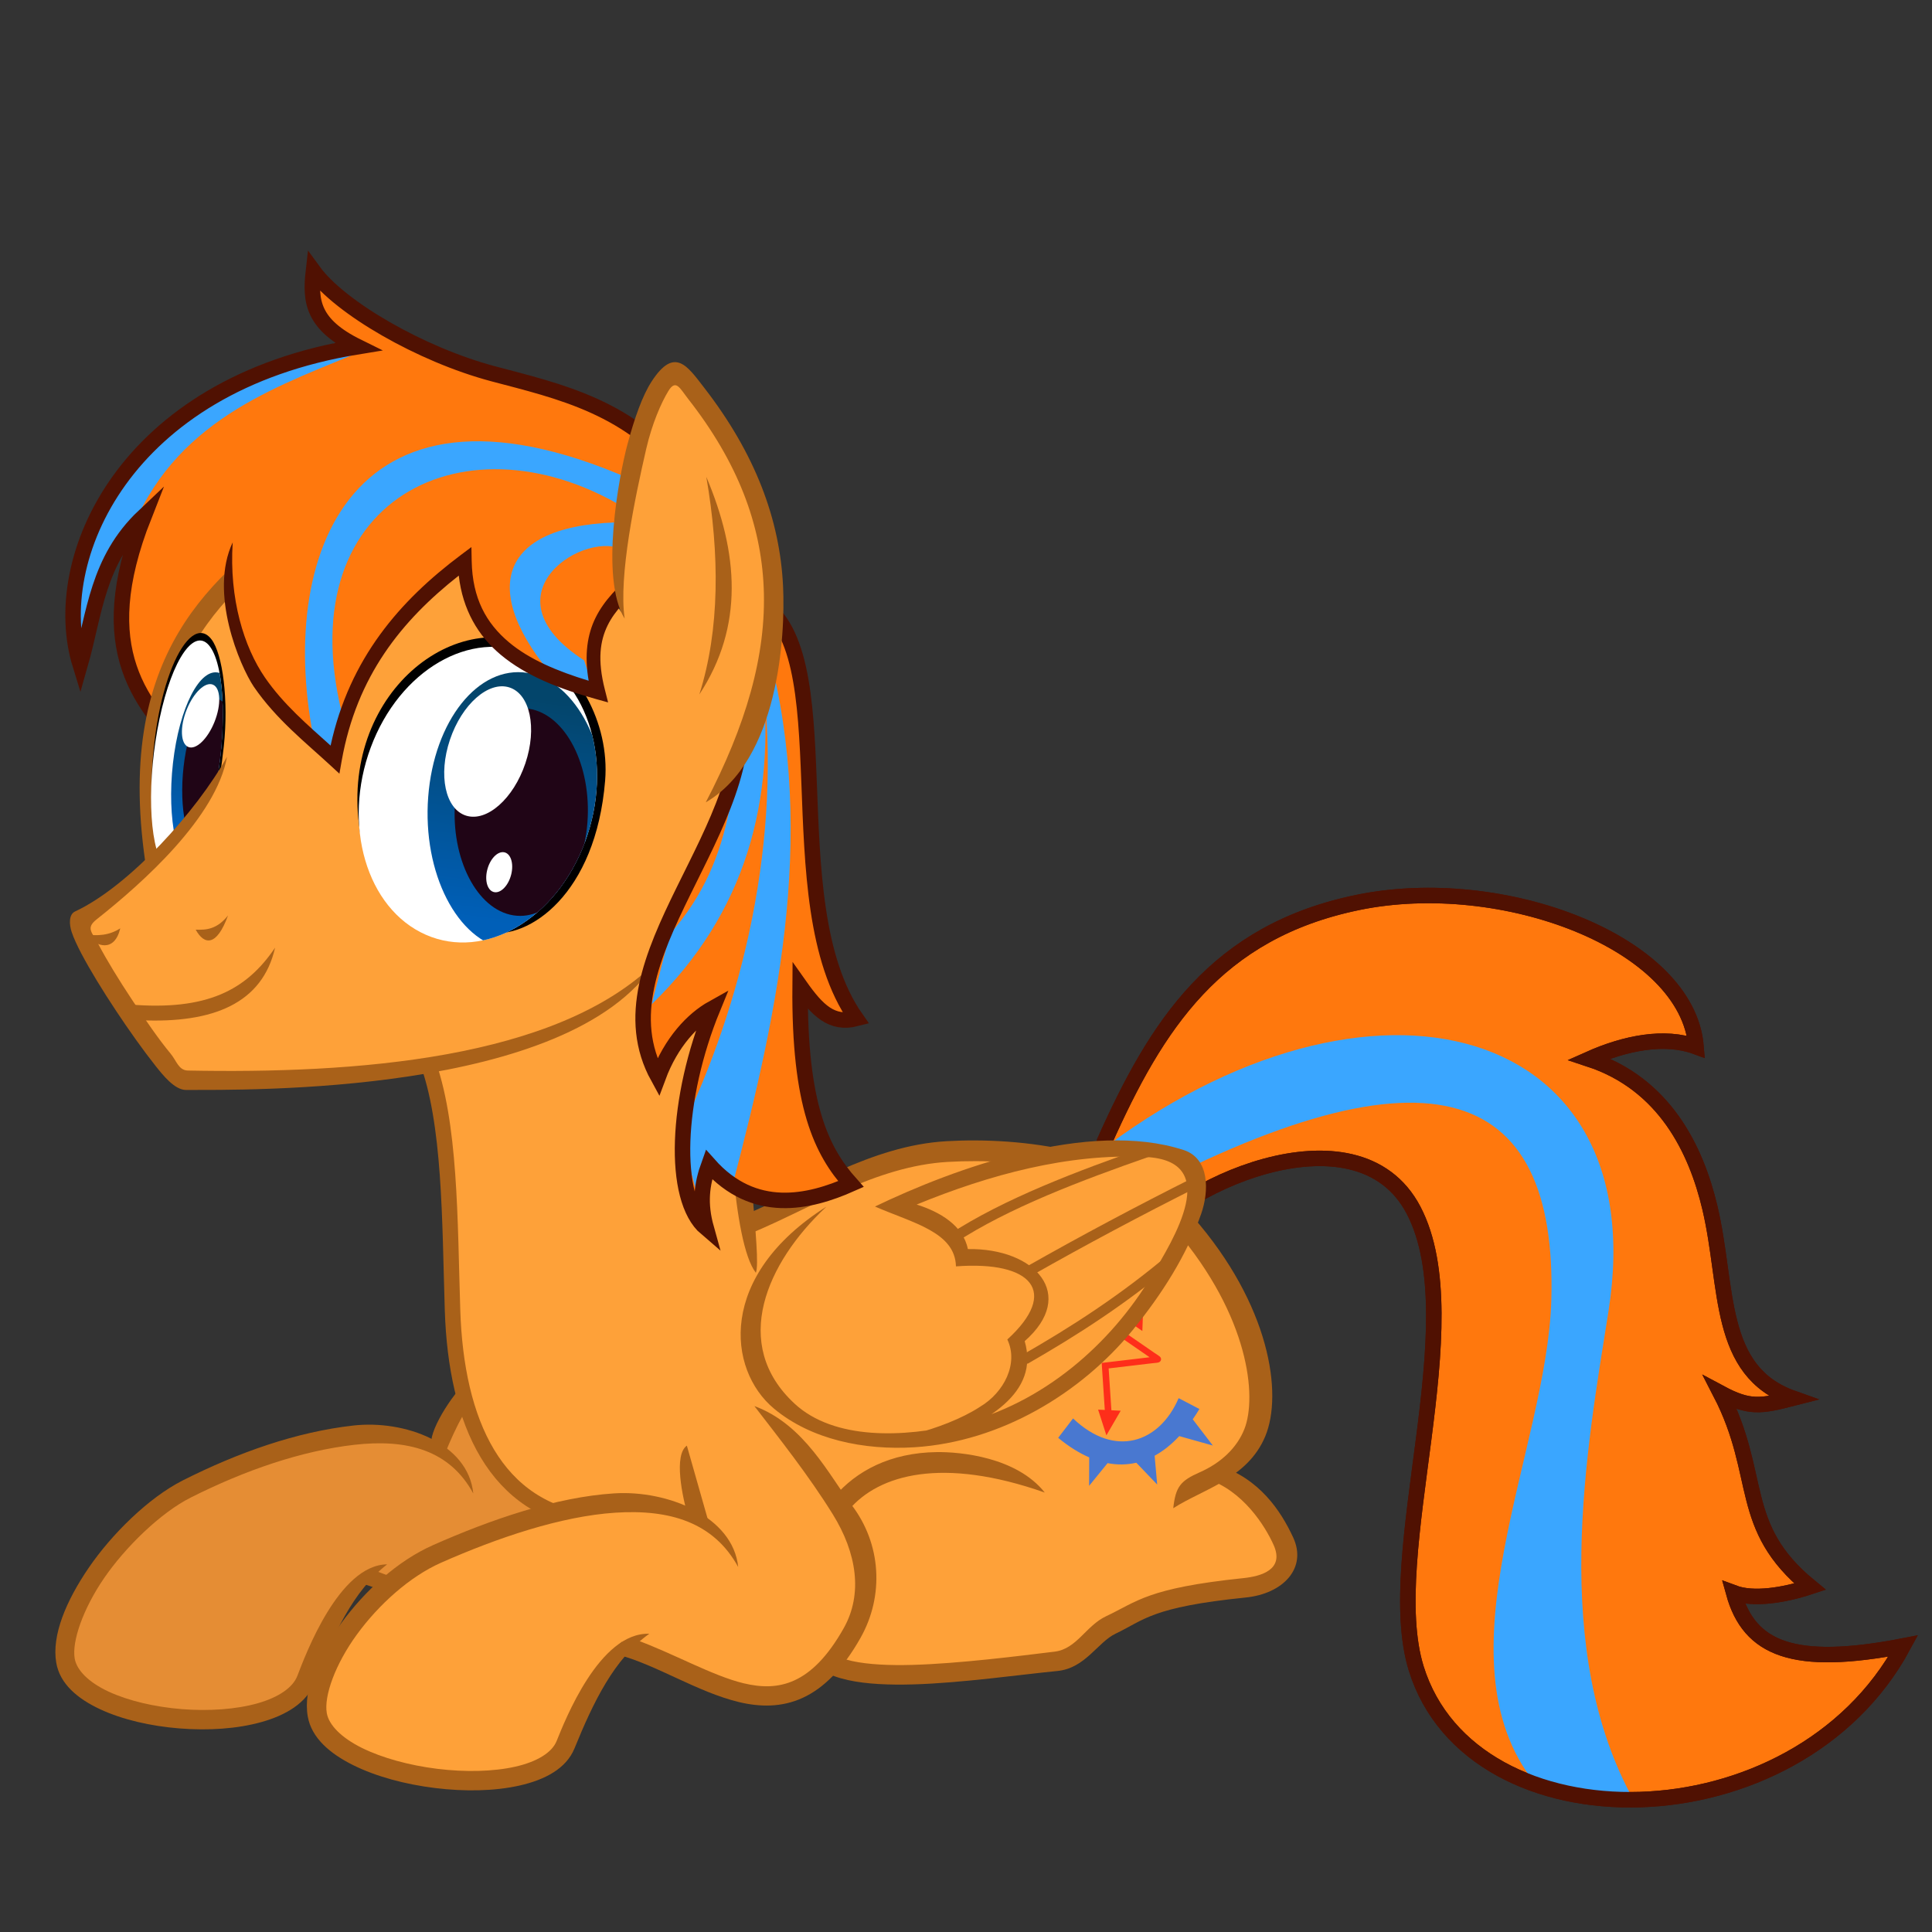 <?xml version="1.0" encoding="UTF-8"?>
<svg width="396.88mm" height="396.88mm" version="1.1" viewBox="0 0 396.88 396.88" xmlns="http://www.w3.org/2000/svg" xmlns:cc="http://creativecommons.org/ns#" xmlns:dc="http://purl.org/dc/elements/1.1/" xmlns:rdf="http://www.w3.org/1999/02/22-rdf-syntax-ns#" xmlns:xlink="http://www.w3.org/1999/xlink">
 <rect x="0" y="0" width="396.88" height="396.88" fill="#333333" stroke="none"/>
 <defs>
  <linearGradient id="linearGradient14797">
   <stop stop-color="#03456b" offset="0"/>
   <stop stop-color="#005fb8" offset="1"/>
  </linearGradient>
  <clipPath id="clipPath2096-52-5-1">
   <path d="m849.25 249.32c-54.689 102.29-164.88 160.03-246.13 128.97s-102.77-139.16-48.084-241.45c54.689-102.29 164.88-160.03 246.13-128.97 81.245 31.061 102.77 139.16 48.084 241.45z" fill="#fff"/>
  </clipPath>
  <clipPath id="clipPath2102-0-3-43">
   <path d="m849.25 249.32c-54.689 102.29-164.88 160.03-246.13 128.97-81.245-31.061-102.77-139.16-48.084-241.45 54.689-102.29 164.88-160.03 246.13-128.97 81.245 31.061 102.77 139.16 48.084 241.45z" fill="#fff"/>
  </clipPath>
  <linearGradient id="linearGradient1086" x1="592.55" x2="582.71" y1="46.401" y2="354.67" gradientUnits="userSpaceOnUse" xlink:href="#linearGradient14797"/>
  <linearGradient id="linearGradient1088" x1="592.44" x2="581.17" y1="49.598" y2="307.99" gradientUnits="userSpaceOnUse" xlink:href="#linearGradient14797"/>
 </defs>
 <g transform="translate(425.96 90.805)">
  <g transform="matrix(.265 0 0 .265 -247.15 -3096)">
   <g transform="translate(-1122.9 134.29)">
    <path d="m1304.3 12091c40.38-90.391 86.257-162.66 196.43-185.37 112.28-23.138 255.63 31.112 262.17 111.8-24.38-8.972-54.955-2.859-82.873 9.608 58.756 19.291 83.031 70.577 93.606 115.27 14.582 61.622 5.048 126.69 64.249 147.65-24.856 6.375-33.745 7.924-56.027-4.021 33.234 64.355 12.358 103.45 69.402 150.11-20.474 6.774-44.138 10.428-59.218 4.762 12.11 43.676 46.527 57.624 131.45 41.201-83.521 154.71-334.33 157.01-377.53 17.352-27.29-88.232 43.508-268.13-2.037-355.16-44.343-84.729-190-16.15-215.34 29.651" fill="#ff780d" stroke="#501102" stroke-linecap="round" stroke-miterlimit="20" stroke-width="12"/>
    <path d="m1287.4 12109 19.469 34.937c248.1-137.17 348.72-98.061 343.83 70.25-3.356 115.34-90.106 276.77-12.71 374.22l77.021 13.973c-65.562-117.43-37.116-271.7-19.99-379.93 36.403-230.09-195.38-285.09-407.62-113.45z" color="#000000" fill="#3aa6ff"/>
    <path d="m1304.3 12091c40.38-90.391 86.257-162.66 196.43-185.37 112.28-23.138 255.63 31.112 262.17 111.8-24.38-8.972-54.955-2.859-82.873 9.608 58.756 19.291 83.031 70.577 93.606 115.27 14.582 61.622 5.048 126.69 64.249 147.65-24.856 6.375-33.745 7.924-56.027-4.021 33.234 64.355 12.358 103.45 69.402 150.11-20.474 6.774-44.138 10.428-59.218 4.762 12.11 43.676 46.527 57.624 131.45 41.201-83.521 154.71-334.33 157.01-377.53 17.352-27.29-88.232 43.508-268.13-2.037-355.16-44.343-84.729-190-16.15-215.34 29.651" fill="none" stroke="#501102" stroke-linecap="round" stroke-miterlimit="20" stroke-width="12"/>
   </g>
   <g transform="translate(-205.57 -57.579)">
    <path d="m-23.317 12449-71.752 13.415-39.961 54.099c-50.875-20.572-128.3 7.06-193.36 39.816-50.429 25.391-95.913 94.716-90.048 129.02 8.745 51.141 167.11 64.257 186.45 14.386 12.291-31.696 23.416-58.712 44.477-80.362 104.69 24.982 134.87 50.743 173.35-13.156 33.173-58.938 29.58-106.93-9.161-157.21z" fill="#e58d34"/>
    <g fill="#a96119">
     <path d="m-100.5 12463c-12.735 7.695-32.762 37.531-34.329 51.333l10.546 10.521c8.178-20.098 17.524-39.806 34.165-57.082z" color="#000000"/>
     <path d="m-98.406 12645c-24.058-5.782-52.522-19.554-80.497-29.653l-14.204 8.804c29.882 7.807 58.755 27.644 91.201 35.443z" color="#000000"/>
     <path d="m-195.41 12503c-43.968 4.968-88.644 20.661-131.88 42.429-26.868 13.528-55.519 42.074-73.105 67.813-17.587 25.739-28.812 52.426-25.192 73.599 2.815 16.46 16.591 27.951 34.003 36.078 17.412 8.125 39.266 13.092 61.495 14.867 22.229 1.775 44.78 0.358 63.645-4.952 18.865-5.31 34.967-14.683 41.179-30.7 14.237-36.716 29.802-70.974 56.195-91.54-37.468 0.425-63.381 70.325-69.639 86.519-3.448 8.923-14.403 16.592-30.944 21.247-16.542 4.657-37.776 6.134-58.649 4.467-20.873-1.667-41.456-6.46-56.802-13.621-15.346-7.162-24.633-16.524-26.191-25.636-2.245-13.125 6.353-38.224 22.648-62.073 16.294-23.847 43.67-50.764 67.231-62.627 42.409-21.353 86.023-36.283 126.94-40.945 40.921-4.664 73.824 4.046 92.167 37.727-3.912-38.998-52.961-57.188-93.106-52.652z" color="#000000"/>
    </g>
   </g>
   <g>
    <path d="m37.438 12399c-6.207 26.672-3.534 55.597 12.625 83.594l13.714-3.929c-14.307-24.787-17.098-52.719-11.714-76.321 5.384-23.603 18.54-46.352 35.031-66.188-34.001 12.882-46.009 47.173-49.656 62.844z" color="#000000" fill="#d51a1a"/>
    <path d="m130.6 12489c-162.68-57.177-192.18 80.289-172.42 130.79 12.969 33.156 129.86 15.747 185.7 9.169 25.261-2.975 7.608-37.2 155-58.503 50.086-7.239 22.471-67.505-32.371-86.465" fill="#fea139"/>
    <path d="m-101.02 12293c81.62-54.659 254.54-107.51 342.7-6.974 109.97 125.4 52.996 176.03 2.125 213.49l-111.84-5.171-77.037-19.728z" fill="#fea139"/>
   </g>
   <g transform="matrix(.516 .356 -.375 .49 3555.3 6044.6)">
    <path d="m1830.9 11689v-135.86" fill="#ff780d" stroke="#fe2e1a" stroke-linecap="round" stroke-miterlimit="20" stroke-width="8"/>
    <path d="m1805.6 11551h122.92c10.338-0.03 9.731-1.249 2.443 5.573l-41.524 38.873 37.926 45.859" fill="none" stroke="#fe2e1a" stroke-linecap="round" stroke-miterlimit="20" stroke-width="8"/>
    <g>
     <path d="m1938.6 11631-23.036 15 27.5 20.715z" fill="#fe2e1a"/>
     <path d="m1871.1 11533h28.789l-14.647-21.718z" fill="#fe2e1a"/>
     <path d="m2014.7 11573-28.594 3.594c14.703 59.695-17.185 107.88-88.562 96.406v30.719c16.477 1.457 31.636 0.853 45.219-1.906l21.312 29.531 1.063-36.687c10.933-5.014 20.298-11.987 27.937-20.969l36.938 7.656-24.188-28c4.861-10.835 8.064-23.447 9.469-37.906l40.094-14.219-39.5-12.812c-0.228-4.968-0.612-10.102-1.188-15.407z" fill="#4978d0"/>
    </g>
   </g>
   <g transform="translate(-1208.6 167.14)">
    <path d="m1065.7 11545c-40.932-56.445-99.331-68.649-149.7-82.074-55.937-14.909-118.54-51.124-139.2-79.55-2.677 23.453-0.706 41.315 34.345 58.589-180.87 29.353-240.33 164.77-215.16 246.48 11.298-39.426 13.13-80.745 49.497-115.16-41.133 104.38-2.132 146.72 38.386 187.89l60.609-103.04" fill="#ff780d"/>
    <path d="m593.97 11626c15.173-51.971 20.603-126.52 203.04-187.89l20.203 6.061c-63.182 26.915-143.69 51.213-179.81 136.37-23.064 27.14-30.092 60.694-40.406 92.934z" fill="#3aa6ff"/>
    <path d="m1065.7 11545c-40.932-56.445-99.331-68.649-149.7-82.074-55.937-14.909-118.54-51.124-139.2-79.55-2.677 23.453-0.706 41.315 34.345 58.589-180.87 29.353-240.33 164.77-215.16 246.48 11.298-39.426 13.13-80.745 49.497-115.16-41.133 104.38-2.132 146.72 38.386 187.89l60.609-103.04" fill="none" stroke="#501102" stroke-miterlimit="20" stroke-width="12"/>
   </g>
   <path d="m-90.979 12305 90.403-26.49 74.091 223.1-235.28 26.678c-45.972-1.814-92.966-13.166-118.75-33.824-73.87-62.475-21.891-250.07-67.536-331.67l12.075-79.195-187.97-150.38 76.264-167.57 210.53-10.741 134.27 182.6 2.148 278.2z" fill="#fea139"/>
   <path d="m-99.757 11836c7.102 39.614 9.644 213.01 3.743 326.37-3.025 58.103 11.869 153.15 7.196 164.64-18.536-23.886-21.636-133.58-21.8-167.27-0.48-98.931 4.777-200.72-3.965-321.22z" color="#000000" fill="#a96119"/>
   <path d="m-344.21 12161c18.816 49.164 18.039 125.57 20.252 194.91 2.777 86.996 33.024 155.04 108.96 163.91" fill="none" stroke="#a96119" stroke-width="12"/>
   <path d="m51.443 12466c-36.102 0.468-62.446 14.645-79.549 34.766-27.365 32.192-31.987 92.389-20.786 121.02 4.693 11.999 17.157 17.797 31.542 20.96 14.386 3.163 31.92 3.865 50.531 3.34 37.221-1.048 83.891-7.7 111.73-10.4 21.653-2.1 31.275-22.365 45.148-28.944 22.028-10.446 27.443-20.588 100.87-28.014 29.005-2.933 47.844-22.804 36.702-46.711-9.507-20.398-26.018-45.634-58.456-55.935l-8.938 10.49c28.677 9.107 45.888 37.063 52.329 51.497 8.551 19.161-9.889 24.217-23.452 25.624-74.718 7.748-82.345 18.23-106.45 29.559-15.635 7.347-22.713 25.333-39.842 27.431-28.056 3.436-74.195 9.263-110.08 10.274-17.944 0.506-34.594-0.269-46.84-2.962-12.246-2.693-18.9-7.145-20.692-11.725-8.554-21.868-4.97-78.41 18.231-105.7 23.202-27.295 72.375-41.093 151.69-13.217-21.876-27.584-65.514-31.587-83.681-31.351z" color="#000000" fill="#a96119"/>
   <g>
    <path d="m-86.531 12427-57.467 43.058 7.685 44.349c-52.508-22.982-132.42 0.982-199.56 30.656-52.047 23.002-98.991 90.172-92.938 124.75 9.026 51.555 172.48 72.174 192.44 23.219 12.685-31.114 22.233-59.566 43.969-80.219l-1.562 2.781c63.439 16.574 126.8 84.595 179.81-9.594 33.173-58.938-33.634-128.72-72.375-179z" fill="#fea139"/>
    <g fill="#a96119">
     <path d="m-142.31 12461c-10.192 7.179-3.985 38.769 1.781 57.875l14.88 0.707z" color="#000000"/>
     <path d="m-195.88 12623c29.882 7.807 61.523 28.983 93.969 36.782 16.223 3.899 33.125 4.199 49.344-3.25 16.219-7.45 31.213-22.248 44.969-46.688 18.263-32.447 16.134-72.67-7.076-102.95-17.02-22.206-36.297-62.281-75.299-76.572 19.619 25.464 42.114 53.815 60.777 83.885 18.663 30.07 23.415 61.772 8.505 88.263-12.751 22.654-25.569 34.671-38.125 40.437-12.556 5.767-25.417 5.689-39.594 2.282-24.058-5.782-55.2-23.483-83.176-33.582z" color="#000000"/>
     <path d="m-198.62 12498c-45.379 2.885-95.659 20.311-140.28 40.031-27.73 12.255-53.13 35.594-71.281 60.5s-29.737 51.061-26 72.406c2.905 16.593 17.123 28.737 35.094 37.688 17.97 8.95 40.527 14.953 63.469 17.781s46.218 2.479 65.688-1.937c19.47-4.417 36.09-13.027 42.5-28.75 14.694-36.041 30.759-69.562 57.998-88.877-38.671-1.35-65.415 67.322-71.873 83.22-3.559 8.759-14.865 15.909-31.938 19.781-17.072 3.873-38.988 4.344-60.531 1.688s-42.787-8.424-58.625-16.312c-15.839-7.889-25.423-17.691-27.031-26.876-2.317-13.232 6.557-37.923 23.375-61 16.817-23.076 40.902-44.846 65.219-55.593 43.77-19.344 92.954-36.057 135.19-38.781 42.234-2.725 76.193 7.543 95.125 42.093-4.037-39.183-54.66-59.696-96.094-57.062z" color="#000000"/>
    </g>
   </g>
   <path d="m59.001 12225c-58.837 3.385-109.32 37.623-157.88 57.743l5.719 13.844c47.846-19.826 97.312-52.282 153.04-55.53 55.73-3.248 136.79 5.833 176.71 52.799 57.101 67.179 63.126 129.29 53.293 154.26-5.696 14.467-18.014 26.208-34.48 33.473-15.109 6.666-18.818 11.199-20.665 27.928 22.645-14.664 57.575-22.802 71.316-55.754 13.737-32.943 3.698-101.74-55.988-170.02-46.433-53.119-134.91-61.978-191.07-58.747z" color="#000000" fill="#a96119"/>
   <g transform="matrix(.888 -.034 -.023 .8 1409.4 11738)">
    <path d="m-1350.3 559.41c-50.043 0.566-122.92 10.067-166.58 29.252 0.405 0.18-93.073 15.123-93.073 15.123-80.94 33.23-60.804 157.65-34.25 187.72 54.016 61.172 251.34 76.973 346-143.94 24.514-57.209 8.882-87.559-42.406-88.156-3.128-0.036-6.351-0.038-9.688 0z" fill="#fea139"/>
    <path d="m-1610 603.79c-93.564 62.91-82.495 154.33-40.798 193.84 33.279 31.534 79.821 44.01 124.02 42.797 75.147-2.186 143.85-46.07 187.61-105.6 24.429-33.441 45.245-70.349 56.909-110.22 6.312-21.572 6.126-53.311-16.898-62.514-83.536-33.39-200.58 9.476-268.37 43.349 34.036 17.618 70.621 27.778 72.28 61.053 66.003-2.707 91.27 28.354 46.732 72.83 10.534 23.517-1.306 51.242-22.346 64.394-15.213 10.665-38.029 19.287-55.982 23.537 2.316 3.83 5.542 11.912 10.305 11.783 52.702-19.358 97.701-46.386 83.234-97.453 44.88-42.902 7.137-89.969-51.983-91.433-4.62-22.986-25.369-37.154-45.856-45.099 62.62-26.174 131.17-44.124 198.83-37.636 67.624 6.484 26.501 80.953 8.174 115.78-33.764 64.156-91.311 119.69-163.69 136.4-48.682 11.177-109.5 10.977-144.9-25.822-57.944-60.232-27.736-138.02 21.888-189.09 0.283-0.295 0.568-0.59 0.832-0.902z" fill="#a96119"/>
    <g fill="none" stroke="#a96119" stroke-linejoin="round" stroke-miterlimit="40" stroke-width="10">
     <path d="m-1499.6 639.71c46.57-32.602 110.51-56.79 169.2-77.277"/>
     <path d="m-1286.9 593.25c-49.998 26.097-97.99 52.863-143.95 80.307"/>
     <path d="m-1432.9 759.42c41.83-25.254 84.643-54.258 127.78-93.944"/>
    </g>
   </g>
   <path d="m-440.2 11744c-60.508 48.011-140.63 102.26-113.28 271.41" fill="#fea139" stroke="#a96119" stroke-width="15.038"/>
   <path d="m-164.49 12090c-79.641 78.221-231.81 89.688-365.02 90.362-10.859 0.06-92.865-120.95-82.789-127.6 41.11-27.157 96.635-73.913 108.29-122.67" fill="#fea139"/>
   <g transform="matrix(-.781 0 0 .785 -1410.4 11765)">
    <path d="m-1303.2 299.6c35.125-139.67-78.311-240.08-166.58-203.8-44.364 18.232-77.452 76.858-72.787 133.93 9.232 112.95 76.049 157.2 116.32 150.27 37.295-6.422 80.949-41.145 123.04-80.4z"/>
    <g transform="matrix(-.689 .026 -.089 .761 -915.32 78.559)" clip-path="url(#clipPath2096-52-5-1)">
     <path transform="matrix(.949 .363 -.453 .847 124.32 -221.24)" d="m854.29 189.51c0 120.71-69.396 218.57-155 218.57-85.604 0-155-97.858-155-218.57 0-120.71 69.396-218.57 155-218.57 85.604 0 155 97.858 155 218.57z" fill="#fff"/>
     <g transform="matrix(-.844 -.504 -.717 .802 1378.1 534.48)">
      <path transform="matrix(.931 .434 -.508 .885 262.15 -390.49)" d="m698.02 200.8c0 103.21-51.332 186.88-114.65 186.88-63.321 0-114.65-83.668-114.65-186.88 0-103.21 51.332-186.88 114.65-186.88 63.321 0 114.65 83.668 114.65 186.88z" fill="url(#linearGradient1086)"/>
      <path transform="matrix(.696 .324 -.38 .662 367.81 -283.63)" d="m698.02 200.8c0 103.21-51.332 186.88-114.65 186.88-63.321 0-114.65-83.668-114.65-186.88 0-103.21 51.332-186.88 114.65-186.88 63.321 0 114.65 83.668 114.65 186.88z" fill="#200516"/>
      <ellipse transform="matrix(.899 .262 -.32 1.097 116 -278)" cx="762.67" cy="65.948" rx="55.558" ry="81.317" fill="#fff"/>
      <path transform="matrix(.263 .12 -.125 .324 482.74 10.447)" d="m818.22 65.948c0 44.91-24.874 81.317-55.558 81.317s-55.558-36.407-55.558-81.317c0-44.91 24.874-81.317 55.558-81.317s55.558 36.407 55.558 81.317z" fill="#fff"/>
     </g>
    </g>
   </g>
   <g transform="matrix(-.86 -.019 .038 .617 -1486.9 11746)">
    <path d="m-1067 314.6c-4.862-139.67-43.919-240.08-62.949-203.8-9.565 18.232-12.228 76.858-5.365 133.93 13.582 112.95 35.11 157.2 44.747 150.27 8.925-6.422 16.671-41.145 23.566-80.4z"/>
    <g transform="matrix(-.174 .026 .053 .761 -989.49 93.559)" clip-path="url(#clipPath2102-0-3-43)">
     <ellipse transform="matrix(.949 .363 -.453 .847 124.32 -221.24)" cx="699.29" cy="189.51" rx="155" ry="218.57" fill="#fff"/>
     <g transform="matrix(-1.253 -.454 -.961 .762 1733.3 506.62)">
      <path transform="matrix(.931 .434 -.508 .885 262.15 -390.49)" d="m698.02 200.8c0 103.21-51.332 186.88-114.65 186.88-63.321 0-114.65-83.668-114.65-186.88 0-103.21 51.332-186.88 114.65-186.88 63.321 0 114.65 83.668 114.65 186.88z" fill="url(#linearGradient1088)"/>
      <path transform="matrix(.696 .324 -.38 .662 367.81 -283.63)" d="m698.02 200.8c0 103.21-51.332 186.88-114.65 186.88-63.321 0-114.65-83.668-114.65-186.88 0-103.21 51.332-186.88 114.65-186.88 63.321 0 114.65 83.668 114.65 186.88z" fill="#200516"/>
      <path d="m839.72-11.454c-3.045 37.241-25.451 59.644-50.046 50.039-24.595-9.605-42.065-47.582-39.02-84.824 3.045-37.241 25.451-59.644 50.046-50.039 24.595 9.605 42.065 47.582 39.02 84.824z" fill="#fff"/>
      <path transform="matrix(.263 .12 -.125 .324 482.74 10.447)" d="m818.22 65.948c0 44.91-24.874 81.317-55.558 81.317s-55.558-36.407-55.558-81.317c0-44.91 24.874-81.317 55.558-81.317s55.558 36.407 55.558 81.317z" fill="#fff"/>
     </g>
    </g>
   </g>
   <path d="m-501.3 11935c-21.762 42.462-73.407 94.994-110.14 115.69l20.946 51.022 86.377-33.133z" fill="#fea139"/>
   <g fill="#a96119">
    <path d="m-461.53 12075c-22.305 33.033-52.946 48.939-112.41 44.053l7.595 12.153c57.294 2.669 95.083-13.337 104.82-56.206z"/>
    <path d="m-497.99 12050c-8.355 10.576-16.71 11.417-25.065 11.012 6.715 12.215 16.37 13.048 25.065-11.012z"/>
    <path d="m-581.53 12060c-8.543 5.516-17.791 6.104-27.343 4.557 8.854 10.222 22.914 14.172 27.343-4.557z"/>
    <path d="m-498.78 11927c-8.331 46.782-64.969 97.479-101.03 126.01-8.729 6.906-3.573 9.954 1.41 19.46 6.238 11.903 15.797 27.532 25.988 42.906 10.191 15.374 20.774 30.776 29.888 41.73 4.689 5.637 6.192 12.978 13.447 13.118 129 2.5 285.71-8.414 362.28-83.616-67.009 103.34-318.77 98.431-363.74 98.678-8.902 0.04-18.112-11.694-23.786-18.851-9.248-11.667-20.252-27.095-30.64-42.765-10.388-15.67-20.109-31.539-26.763-44.221-3.327-6.341-5.87-11.828-7.449-16.518-1.999-5.939-2.347-13.701 2.585-16.001 42.046-19.608 94.416-77.895 117.81-119.93z" color="#000000"/>
   </g>
   <g transform="translate(-1198 141.42)">
    <path d="m1096 11737c19.661 103.49-113.29 204.72-62.629 296.98 10.125-27.317 26.976-44.933 42.426-53.539-28.513 69.442-32.082 147.73-5.051 170.72-5.398-19.344-3.566-34.07 2.02-49.497 34.986 39.384 77.53 29.609 110.11 15.152-22.81-25.529-40.176-60.744-39.396-153.54 13.488 19.107 24.632 30.072 43.436 25.254-64.455-91.887-6.946-289.04-77.782-324.26" fill="#ff780d"/>
    <path d="m1100.1 11728c-8.192 66.381-3.807 134.36-57.579 194.96l-14.142 54.548c73.002-70.873 96.296-157.78 85.863-255.57 16.092 128.36-15.885 256.07-63.64 354.56l14.142 52.528 9.091-34.345 17.172 23.233c36.778-140.52 66.934-281.48 24.244-427.29z" fill="#3aa6ff"/>
    <path d="m1096 11737c19.661 103.49-113.29 204.72-62.629 296.98 10.125-27.317 26.976-44.933 42.426-53.539-28.513 69.442-32.082 147.73-5.051 170.72-5.398-19.344-3.566-34.07 2.02-49.497 34.986 39.384 77.53 29.609 110.11 15.152-22.81-25.529-40.176-60.744-39.396-153.54 13.488 19.107 24.632 30.072 43.436 25.254-64.455-91.887-6.946-289.04-77.782-324.26" fill="none" stroke="#501102" stroke-miterlimit="20" stroke-width="12"/>
   </g>
   <g transform="matrix(.898 0 0 1 -1107.3 191.43)">
    <path d="m1031.4 11598c-22.909 19.688-47.105 38.366-33.335 86.873-62.774-15.645-113.78-39.99-115.16-101.02-54.292 36.52-98.026 82.191-112.13 153.54-43.137-35.826-98.46-58.32-91.924-148.49l14.128-53.367 341.7-30.145z" fill="#ff780d"/>
    <path d="m962.68 11677c-69.752-71.235-50.626-123 59.599-123.24l-1.01 22.224c-32.271-18.327-124.62 33.203-35.355 84.852l10.102 27.274z" fill="#3aa6ff"/>
    <path d="m753.57 11726c-34.458-144.54 29.479-306.9 283.85-201.02l-5.051 24.243c-138.91-84.118-302.38-18.946-255.57 152.53l-8.081 32.325z" fill="#3aa6ff"/>
    <path d="m888.62 11573-9.094 6.125c-52.531 35.335-96.073 80.028-112.47 147.78-19.787-16.011-40.772-32.018-56.719-52.843-17.97-23.468-30.955-60.917-27.781-104.71-20.628 39.194 5.978 95.516 18.281 111.99 19.404 25.34 44.753 43.208 66.062 60.906l7.781 6.437 1.938-9.906c12.991-65.734 51.618-108.68 101.09-143.66 3.377 26.633 16.761 46.696 36.094 61.281 21.893 16.517 51.056 26.625 82.781 34.531l10.031 2.5-2.812-9.968c-6.578-23.171-4.053-37.9 2.406-49.75 6.459-11.85 17.527-21.025 29.062-30.938l-7.812-9.094c-11.374 9.775-23.858 19.775-31.781 34.313-6.829 12.529-9.766 28.292-5.844 48.625-27.065-7.353-51.257-16.568-68.812-29.812-19.647-14.823-31.504-34.015-32.156-62.876z" color="#000000" fill="#501102"/>
   </g>
   <g>
    <path d="m-122.33 11957c62.261-119.55 69.378-215.02-23.55-324.95-19.579-25.229-58.298 110.76-48.12 180.61" fill="#fea139"/>
    <path d="m-127.23 11710c24.894 58.815 29.401 115.66-5.417 168.7 15.919-50.172 15.833-108.49 5.417-168.7z" fill="#a96119"/>
    <path d="m-128.82 11641c39.597 51.151 58.589 101.97 61.085 153.77 1.883 39.082-3.568 134.71-59.911 167.55 30.754-59.051 47.203-113.67 44.892-166.66-2.13-48.832-19.926-96.784-58.614-146.17-6.356-8.113-9.439-15.616-15.304-5.982-5.534 9.091-12.682 25.395-17.181 44.976-8.667 37.729-21.471 98.515-16.677 131.42-19.449-31.442-4.241-111.45 2.193-135.21 5.472-20.205 11.497-37.594 18.839-48.826 17.74-27.141 27.615-11.743 40.678 5.132z" color="#000000" fill="#a96119"/>
   </g>
  </g>
 </g>
</svg>

